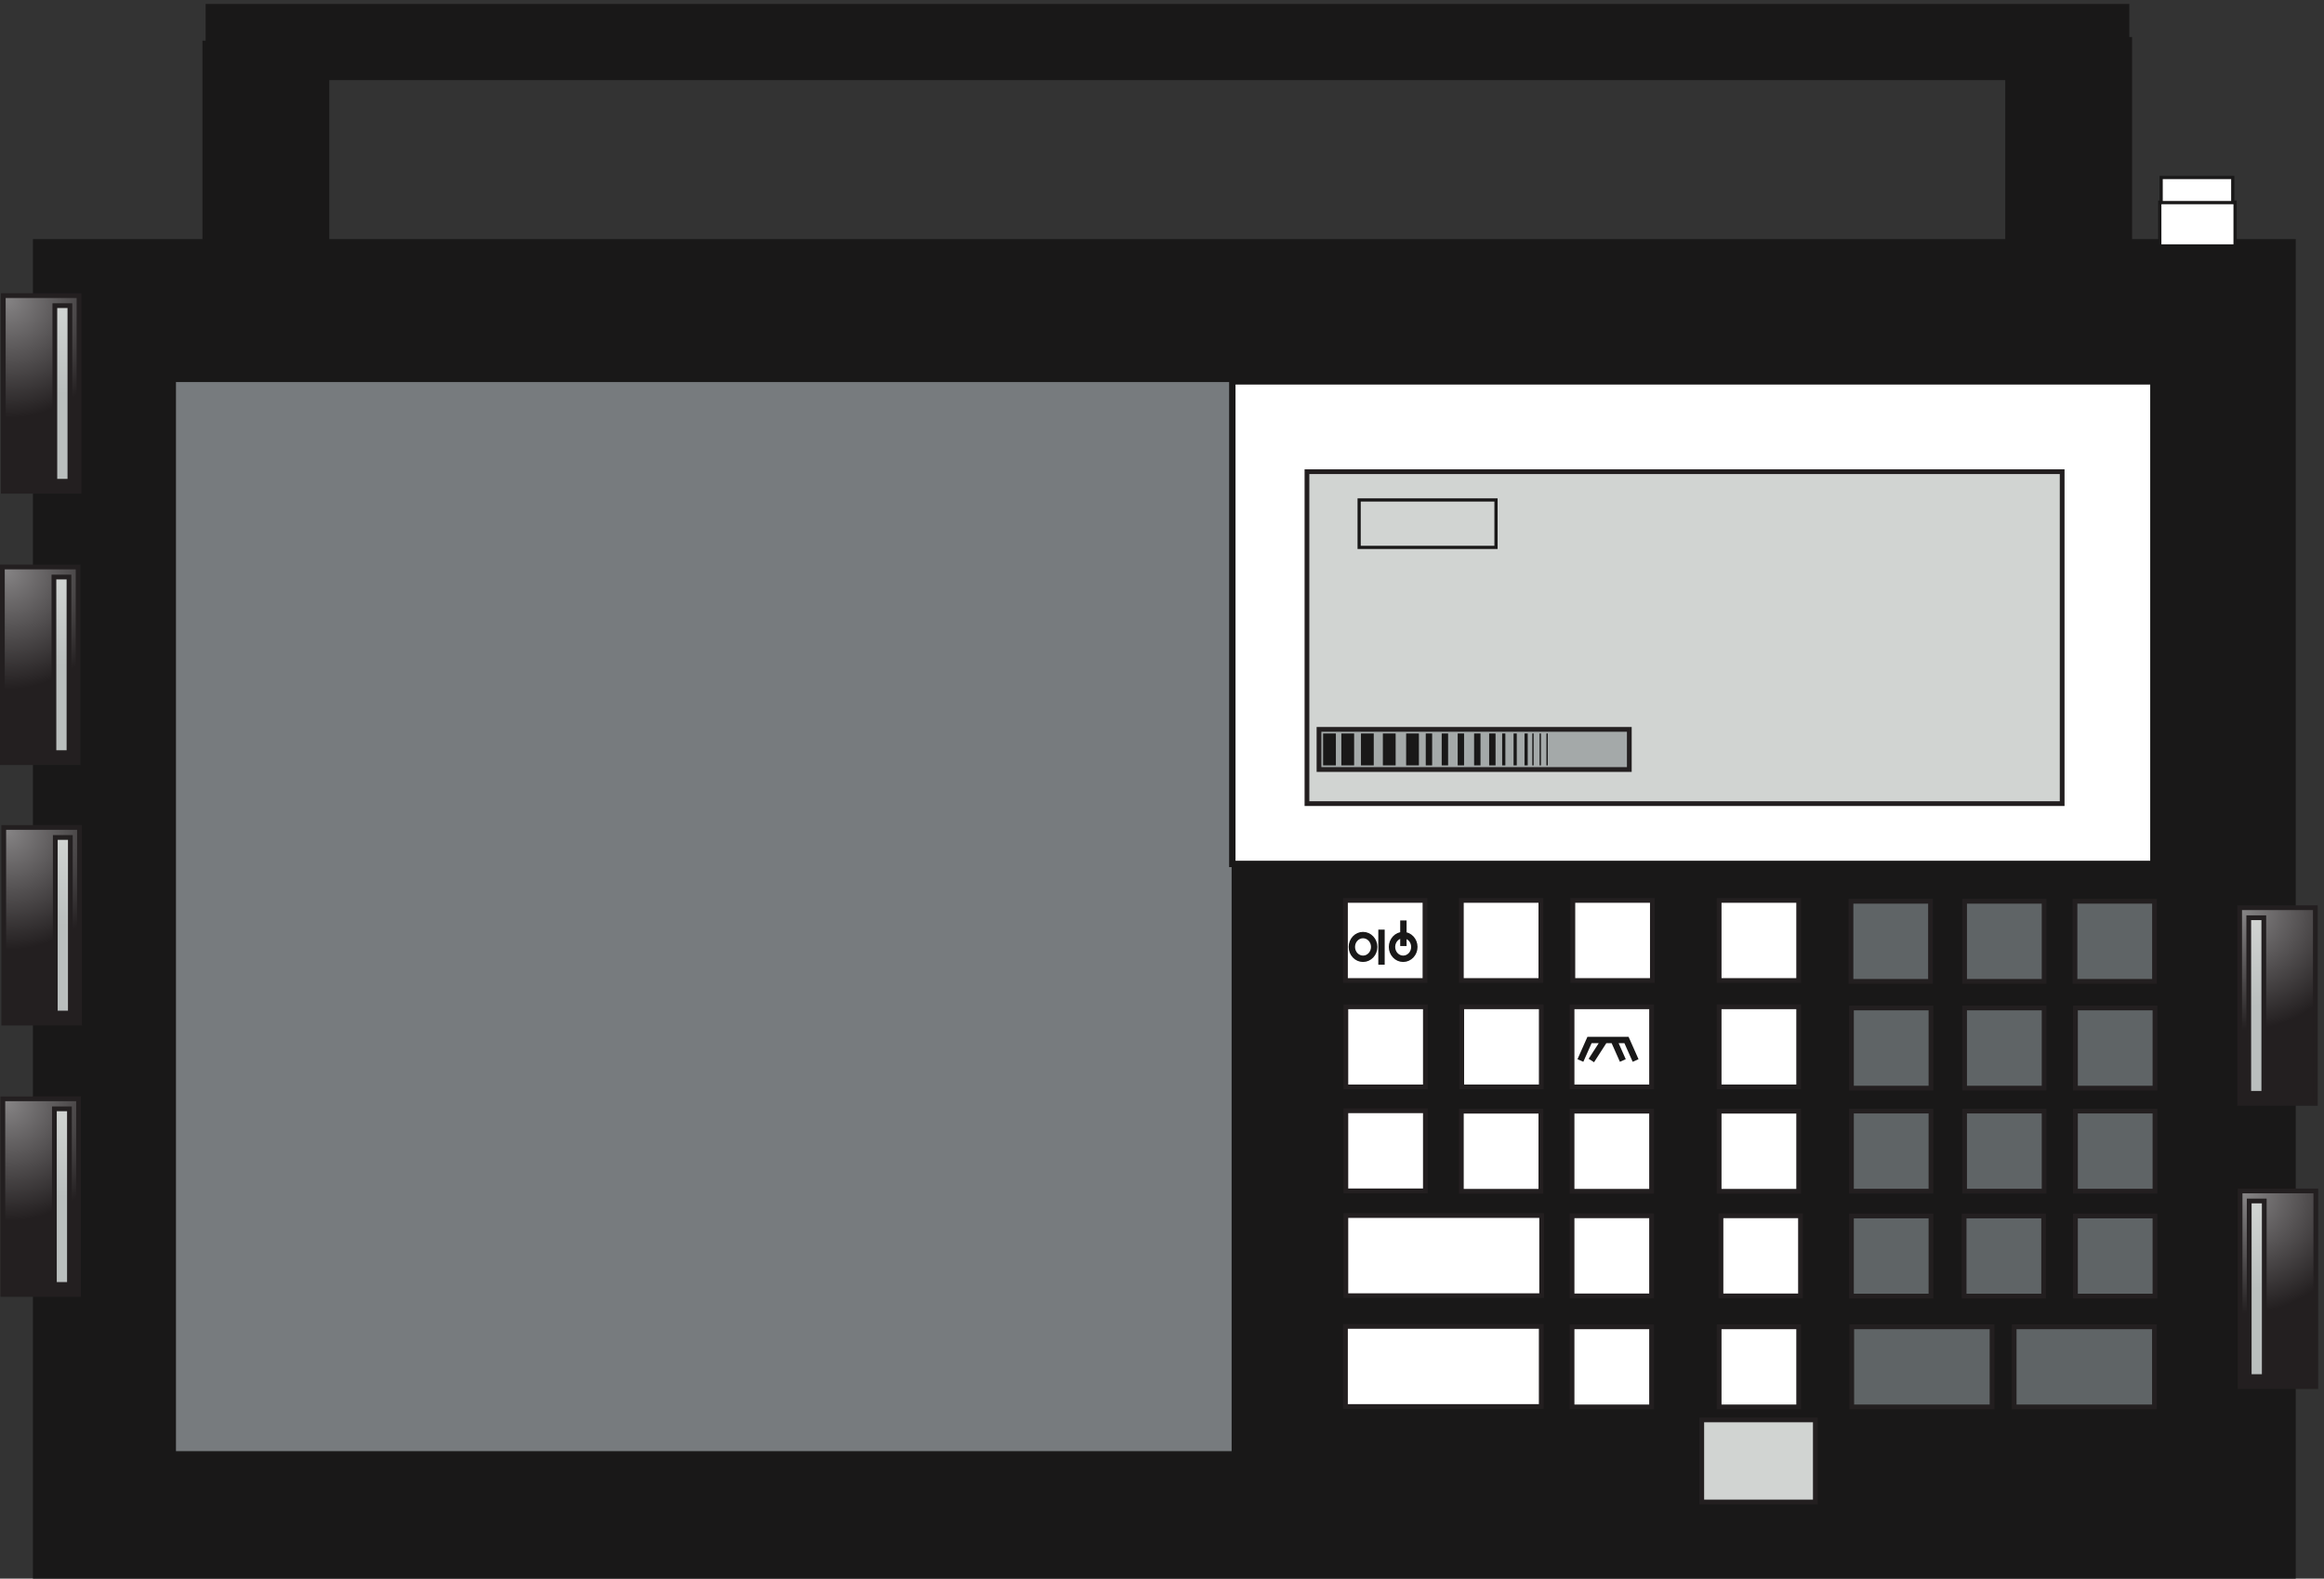 <svg xmlns="http://www.w3.org/2000/svg" xml:space="preserve" width="487.816" height="331.44"><rect width="100%" height="100%" fill="#333333" stroke="none"/><defs><radialGradient fx=".5" fy="-.5" cx=".5" cy="-.5" r="18.827" gradientUnits="userSpaceOnUse" gradientTransform="rotate(-52.536 2059.6 1003) scale(10)" spreadMethod="pad" id="a"><stop style="stop-opacity:1;stop-color:#868485" offset="0"/><stop style="stop-opacity:1;stop-color:#231f20" offset="1"/></radialGradient><radialGradient fx=".5" fy="-.5" cx=".5" cy="-.5" r="18.827" gradientUnits="userSpaceOnUse" gradientTransform="rotate(-52.536 2845.42 -3055.78) scale(10)" spreadMethod="pad" id="b"><stop style="stop-opacity:1;stop-color:#868485" offset="0"/><stop style="stop-opacity:1;stop-color:#231f20" offset="1"/></radialGradient><radialGradient fx=".5" fy="-.5" cx=".5" cy="-.5" r="18.827" gradientUnits="userSpaceOnUse" gradientTransform="rotate(-52.536 2392.8 -3280.07) scale(10)" spreadMethod="pad" id="c"><stop style="stop-opacity:1;stop-color:#868485" offset="0"/><stop style="stop-opacity:1;stop-color:#231f20" offset="1"/></radialGradient><radialGradient fx=".5" fy="-.5" cx=".5" cy="-.5" r="18.827" gradientUnits="userSpaceOnUse" gradientTransform="rotate(-52.536 1209.44 582.51) scale(10)" spreadMethod="pad" id="d"><stop style="stop-opacity:1;stop-color:#868485" offset="0"/><stop style="stop-opacity:1;stop-color:#231f20" offset="1"/></radialGradient><radialGradient fx=".5" fy="-.5" cx=".5" cy="-.5" r="18.827" gradientUnits="userSpaceOnUse" gradientTransform="rotate(-52.536 1624.87 790.26) scale(10)" spreadMethod="pad" id="e"><stop style="stop-opacity:1;stop-color:#868485" offset="0"/><stop style="stop-opacity:1;stop-color:#231f20" offset="1"/></radialGradient><radialGradient fx=".5" fy="-.5" cx=".5" cy="-.5" r="18.827" gradientUnits="userSpaceOnUse" gradientTransform="rotate(-52.536 774.71 369.77) scale(10)" spreadMethod="pad" id="f"><stop style="stop-opacity:1;stop-color:#868485" offset="0"/><stop style="stop-opacity:1;stop-color:#231f20" offset="1"/></radialGradient><radialGradient fx=".5" fy="-.5" cx=".5" cy="-.5" r="13.491" gradientUnits="userSpaceOnUse" gradientTransform="rotate(-82.007 1203.96 950.38) scale(10)" spreadMethod="pad" id="g"><stop style="stop-opacity:1;stop-color:#d1d4d2" offset="0"/><stop style="stop-opacity:1;stop-color:#babfbe" offset="1"/></radialGradient><radialGradient fx=".515" fy="-.515" cx=".515" cy="-.515" r="13.474" gradientUnits="userSpaceOnUse" gradientTransform="rotate(-82.061 2379.07 -1522.257) scale(10)" spreadMethod="pad" id="h"><stop style="stop-opacity:1;stop-color:#d1d4d2" offset="0"/><stop style="stop-opacity:1;stop-color:#babfbe" offset="1"/></radialGradient><radialGradient fx=".515" fy="-.515" cx=".515" cy="-.515" r="13.474" gradientUnits="userSpaceOnUse" gradientTransform="rotate(-82.061 2122.532 -1746.23) scale(10)" spreadMethod="pad" id="i"><stop style="stop-opacity:1;stop-color:#d1d4d2" offset="0"/><stop style="stop-opacity:1;stop-color:#babfbe" offset="1"/></radialGradient><radialGradient fx=".5" fy="-.5" cx=".5" cy="-.5" r="13.491" gradientUnits="userSpaceOnUse" gradientTransform="rotate(-82.007 721.5 530.21) scale(10)" spreadMethod="pad" id="j"><stop style="stop-opacity:1;stop-color:#d1d4d2" offset="0"/><stop style="stop-opacity:1;stop-color:#babfbe" offset="1"/></radialGradient><radialGradient fx=".5" fy="-.5" cx=".5" cy="-.5" r="13.491" gradientUnits="userSpaceOnUse" gradientTransform="rotate(-82.007 956.86 737.01) scale(10)" spreadMethod="pad" id="k"><stop style="stop-opacity:1;stop-color:#d1d4d2" offset="0"/><stop style="stop-opacity:1;stop-color:#babfbe" offset="1"/></radialGradient><radialGradient fx=".5" fy="-.5" cx=".5" cy="-.5" r="13.491" gradientUnits="userSpaceOnUse" gradientTransform="rotate(-82.007 474.4 316.84) scale(10)" spreadMethod="pad" id="l"><stop style="stop-opacity:1;stop-color:#d1d4d2" offset="0"/><stop style="stop-opacity:1;stop-color:#babfbe" offset="1"/></radialGradient><radialGradient fx=".5" fy="-.5" cx=".5" cy="-.5" r="11.758" gradientUnits="userSpaceOnUse" gradientTransform="rotate(-14.566 10211.859 -12252.658) scale(10)" spreadMethod="pad" id="m"><stop style="stop-opacity:1;stop-color:#fff" offset="0"/><stop style="stop-opacity:1;stop-color:#fff" offset="1"/></radialGradient><radialGradient fx=".5" fy="-.5" cx=".5" cy="-.5" r="10.902" gradientUnits="userSpaceOnUse" gradientTransform="rotate(-7.802 17929.85 -23903.92) scale(10)" spreadMethod="pad" id="n"><stop style="stop-opacity:1;stop-color:#fff" offset="0"/><stop style="stop-opacity:1;stop-color:#fff" offset="1"/></radialGradient></defs><path d="M61.652 2104.88V10.398H3612.7V2104.88H61.652" style="fill:#191818;fill-opacity:1;fill-rule:evenodd;stroke:none" transform="matrix(.133 0 0 -.133 .056 331.483)"/><path d="M61.652 2104.88V10.398H3612.7V2104.88Z" style="fill:none;stroke:#191818;stroke-width:20.16;stroke-linecap:butt;stroke-linejoin:miter;stroke-miterlimit:10;stroke-dasharray:none;stroke-opacity:1" transform="matrix(.133 0 0 -.133 .056 331.483)"/><path d="M4.773 2025.68V1716.8h119.52v308.88H4.773" style="fill:url(#a);fill-opacity:1;fill-rule:evenodd;stroke:none" transform="matrix(.133 0 0 -.133 .056 331.483)"/><path d="M4.773 2025.68V1716.8h119.52v308.88z" style="fill:none;stroke:#231f20;stroke-width:7.5;stroke-linecap:butt;stroke-linejoin:miter;stroke-miterlimit:10;stroke-dasharray:none;stroke-opacity:1" transform="matrix(.133 0 0 -.133 .056 331.483)"/><path d="M3653.73 1059.44V750.559h-119.52v308.881h119.52" style="fill:url(#b);fill-opacity:1;fill-rule:evenodd;stroke:none" transform="matrix(.133 0 0 -.133 .056 331.483)"/><path d="M3653.73 1059.44V750.559h-119.52v308.881z" style="fill:none;stroke:#231f20;stroke-width:7.5;stroke-linecap:butt;stroke-linejoin:miter;stroke-miterlimit:10;stroke-dasharray:none;stroke-opacity:1" transform="matrix(.133 0 0 -.133 .056 331.483)"/><path d="M3654.45 612.32V303.441h-119.52V612.32h119.52" style="fill:url(#c);fill-opacity:1;fill-rule:evenodd;stroke:none" transform="matrix(.133 0 0 -.133 .056 331.483)"/><path d="M3654.45 612.32V303.441h-119.52V612.32Z" style="fill:none;stroke:#231f20;stroke-width:7.5;stroke-linecap:butt;stroke-linejoin:miter;stroke-miterlimit:10;stroke-dasharray:none;stroke-opacity:1" transform="matrix(.133 0 0 -.133 .056 331.483)"/><path d="M5.492 1186.16V877.281h119.52v308.879H5.492" style="fill:url(#d);fill-opacity:1;fill-rule:evenodd;stroke:none" transform="matrix(.133 0 0 -.133 .056 331.483)"/><path d="M5.492 1186.16V877.281h119.52v308.879z" style="fill:none;stroke:#231f20;stroke-width:7.5;stroke-linecap:butt;stroke-linejoin:miter;stroke-miterlimit:10;stroke-dasharray:none;stroke-opacity:1" transform="matrix(.133 0 0 -.133 .056 331.483)"/><path d="M3.332 1597.28V1288.4h119.52v308.88H3.332" style="fill:url(#e);fill-opacity:1;fill-rule:evenodd;stroke:none" transform="matrix(.133 0 0 -.133 .056 331.483)"/><path d="M3.332 1597.28V1288.4h119.52v308.88z" style="fill:none;stroke:#231f20;stroke-width:7.5;stroke-linecap:butt;stroke-linejoin:miter;stroke-miterlimit:10;stroke-dasharray:none;stroke-opacity:1" transform="matrix(.133 0 0 -.133 .056 331.483)"/><path d="M4.055 757.762V448.879h119.519v308.883H4.054" style="fill:url(#f);fill-opacity:1;fill-rule:evenodd;stroke:none" transform="matrix(.133 0 0 -.133 .056 331.483)"/><path d="M4.055 757.762V448.879h119.519v308.883z" style="fill:none;stroke:#231f20;stroke-width:7.5;stroke-linecap:butt;stroke-linejoin:miter;stroke-miterlimit:10;stroke-dasharray:none;stroke-opacity:1" transform="matrix(.133 0 0 -.133 .056 331.483)"/><path d="M276.215 1890.32V200.48H1944.45v1689.84H276.215" style="fill:#777b7e;fill-opacity:1;fill-rule:evenodd;stroke:none" transform="matrix(.133 0 0 -.133 .056 331.483)"/><path d="M276.215 1890.32V200.48H1944.45v1689.84z" style="fill:none;stroke:#191818;stroke-width:2.16;stroke-linecap:butt;stroke-linejoin:miter;stroke-miterlimit:10;stroke-dasharray:none;stroke-opacity:1" transform="matrix(.133 0 0 -.133 .056 331.483)"/><path d="M1944.45 1890.32v-761.76h1453.68v761.76H1944.45" style="fill:#fff;fill-opacity:1;fill-rule:evenodd;stroke:none" transform="matrix(.133 0 0 -.133 .056 331.483)"/><path d="M1944.45 1890.32v-761.76h1453.68v761.76z" style="fill:none;stroke:#191818;stroke-width:10.08;stroke-linecap:butt;stroke-linejoin:miter;stroke-miterlimit:10;stroke-dasharray:none;stroke-opacity:1" transform="matrix(.133 0 0 -.133 .056 331.483)"/><path d="M2062.26 1747.76v-524.01h1191.87v524.01H2062.26" style="fill:#d1d4d2;fill-opacity:1;fill-rule:evenodd;stroke:none" transform="matrix(.133 0 0 -.133 .056 331.483)"/><path d="M2062.26 1747.76v-524.01h1191.87v524.01z" style="fill:none;stroke:#231f20;stroke-width:7.5;stroke-linecap:butt;stroke-linejoin:miter;stroke-miterlimit:10;stroke-dasharray:none;stroke-opacity:1" transform="matrix(.133 0 0 -.133 .056 331.483)"/><path d="M2481.89 1070.96V944.512h125.51v126.448h-125.51" style="fill:#fff;fill-opacity:1;fill-rule:evenodd;stroke:none" transform="matrix(.133 0 0 -.133 .056 331.483)"/><path d="M2481.89 1070.96V944.512h125.51v126.448z" style="fill:none;stroke:#231f20;stroke-width:7.5;stroke-linecap:butt;stroke-linejoin:miter;stroke-miterlimit:10;stroke-dasharray:none;stroke-opacity:1" transform="matrix(.133 0 0 -.133 .056 331.483)"/><path d="M2712.77 1070.96V944.512h125.51v126.448h-125.51" style="fill:#fff;fill-opacity:1;fill-rule:evenodd;stroke:none" transform="matrix(.133 0 0 -.133 .056 331.483)"/><path d="M2712.77 1070.96V944.512h125.51v126.448z" style="fill:none;stroke:#231f20;stroke-width:7.5;stroke-linecap:butt;stroke-linejoin:miter;stroke-miterlimit:10;stroke-dasharray:none;stroke-opacity:1" transform="matrix(.133 0 0 -.133 .056 331.483)"/><path d="M2123.64 903V776.551h125.51V903h-125.51" style="fill:#fff;fill-opacity:1;fill-rule:evenodd;stroke:none" transform="matrix(.133 0 0 -.133 .056 331.483)"/><path d="M2123.64 903V776.551h125.51V903Z" style="fill:none;stroke:#231f20;stroke-width:7.5;stroke-linecap:butt;stroke-linejoin:miter;stroke-miterlimit:10;stroke-dasharray:none;stroke-opacity:1" transform="matrix(.133 0 0 -.133 .056 331.483)"/><path d="M2306.55 903V776.551h125.51V903h-125.51" style="fill:#fff;fill-opacity:1;fill-rule:evenodd;stroke:none" transform="matrix(.133 0 0 -.133 .056 331.483)"/><path d="M2306.55 903V776.551h125.51V903Z" style="fill:none;stroke:#231f20;stroke-width:7.5;stroke-linecap:butt;stroke-linejoin:miter;stroke-miterlimit:10;stroke-dasharray:none;stroke-opacity:1" transform="matrix(.133 0 0 -.133 .056 331.483)"/><path d="M2480.62 903V776.551h125.52V903h-125.52" style="fill:#fff;fill-opacity:1;fill-rule:evenodd;stroke:none" transform="matrix(.133 0 0 -.133 .056 331.483)"/><path d="M2480.62 903V776.551h125.52V903Z" style="fill:none;stroke:#231f20;stroke-width:7.5;stroke-linecap:butt;stroke-linejoin:miter;stroke-miterlimit:10;stroke-dasharray:none;stroke-opacity:1" transform="matrix(.133 0 0 -.133 .056 331.483)"/><path d="M2123.64 573.461V447.012h309.01v126.449h-309.01" style="fill:#fff;fill-opacity:1;fill-rule:evenodd;stroke:none" transform="matrix(.133 0 0 -.133 .056 331.483)"/><path d="M2123.64 573.461V447.012h309.01v126.449z" style="fill:none;stroke:#231f20;stroke-width:7.5;stroke-linecap:butt;stroke-linejoin:miter;stroke-miterlimit:10;stroke-dasharray:none;stroke-opacity:1" transform="matrix(.133 0 0 -.133 .056 331.483)"/><path d="M2123.01 398.48V272.031h309.01V398.48h-309.01" style="fill:#fff;fill-opacity:1;fill-rule:evenodd;stroke:none" transform="matrix(.133 0 0 -.133 .056 331.483)"/><path d="M2123.01 398.48V272.031h309.01V398.48Z" style="fill:none;stroke:#231f20;stroke-width:7.5;stroke-linecap:butt;stroke-linejoin:miter;stroke-miterlimit:10;stroke-dasharray:none;stroke-opacity:1" transform="matrix(.133 0 0 -.133 .056 331.483)"/><path d="M2480.62 573.07V446.621h125.52V573.07h-125.52" style="fill:#fff;fill-opacity:1;fill-rule:evenodd;stroke:none" transform="matrix(.133 0 0 -.133 .056 331.483)"/><path d="M2480.62 573.07V446.621h125.52V573.07Z" style="fill:none;stroke:#231f20;stroke-width:7.5;stroke-linecap:butt;stroke-linejoin:miter;stroke-miterlimit:10;stroke-dasharray:none;stroke-opacity:1" transform="matrix(.133 0 0 -.133 .056 331.483)"/><path d="M2715.65 573.07V446.621h125.51V573.07h-125.51" style="fill:#fff;fill-opacity:1;fill-rule:evenodd;stroke:none" transform="matrix(.133 0 0 -.133 .056 331.483)"/><path d="M2715.65 573.07V446.621h125.51V573.07Z" style="fill:none;stroke:#231f20;stroke-width:7.5;stroke-linecap:butt;stroke-linejoin:miter;stroke-miterlimit:10;stroke-dasharray:none;stroke-opacity:1" transform="matrix(.133 0 0 -.133 .056 331.483)"/><path d="M2712.77 397.84V271.391h125.51V397.84h-125.51" style="fill:#fff;fill-opacity:1;fill-rule:evenodd;stroke:none" transform="matrix(.133 0 0 -.133 .056 331.483)"/><path d="M2712.77 397.84V271.391h125.51V397.84Z" style="fill:none;stroke:#231f20;stroke-width:7.5;stroke-linecap:butt;stroke-linejoin:miter;stroke-miterlimit:10;stroke-dasharray:none;stroke-opacity:1" transform="matrix(.133 0 0 -.133 .056 331.483)"/><path d="M2921.57 738.398V611.949h125.51v126.449h-125.51" style="fill:#5f6466;fill-opacity:1;fill-rule:evenodd;stroke:none" transform="matrix(.133 0 0 -.133 .056 331.483)"/><path d="M2921.57 738.398V611.949h125.51v126.449z" style="fill:none;stroke:#231f20;stroke-width:7.5;stroke-linecap:butt;stroke-linejoin:miter;stroke-miterlimit:10;stroke-dasharray:none;stroke-opacity:1" transform="matrix(.133 0 0 -.133 .056 331.483)"/><path d="M2921.57 901.121V774.672h125.51v126.449h-125.51" style="fill:#5f6466;fill-opacity:1;fill-rule:evenodd;stroke:none" transform="matrix(.133 0 0 -.133 .056 331.483)"/><path d="M2921.57 901.121V774.672h125.51v126.449z" style="fill:none;stroke:#231f20;stroke-width:7.5;stroke-linecap:butt;stroke-linejoin:miter;stroke-miterlimit:10;stroke-dasharray:none;stroke-opacity:1" transform="matrix(.133 0 0 -.133 .056 331.483)"/><path d="M3100.13 1069.6V943.148h125.51V1069.6h-125.51" style="fill:#5f6466;fill-opacity:1;fill-rule:evenodd;stroke:none" transform="matrix(.133 0 0 -.133 .056 331.483)"/><path d="M3100.13 1069.6V943.148h125.51V1069.6Z" style="fill:none;stroke:#231f20;stroke-width:7.5;stroke-linecap:butt;stroke-linejoin:miter;stroke-miterlimit:10;stroke-dasharray:none;stroke-opacity:1" transform="matrix(.133 0 0 -.133 .056 331.483)"/><path d="M2920.85 1069.6V943.148h125.51V1069.6h-125.51" style="fill:#5f6466;fill-opacity:1;fill-rule:evenodd;stroke:none" transform="matrix(.133 0 0 -.133 .056 331.483)"/><path d="M2920.85 1069.6V943.148h125.51V1069.6Z" style="fill:none;stroke:#231f20;stroke-width:7.5;stroke-linecap:butt;stroke-linejoin:miter;stroke-miterlimit:10;stroke-dasharray:none;stroke-opacity:1" transform="matrix(.133 0 0 -.133 .056 331.483)"/><path d="M2921.57 572.801V446.352h125.51v126.449h-125.51" style="fill:#5f6466;fill-opacity:1;fill-rule:evenodd;stroke:none" transform="matrix(.133 0 0 -.133 .056 331.483)"/><path d="M2921.57 572.801V446.352h125.51v126.449z" style="fill:none;stroke:#231f20;stroke-width:7.5;stroke-linecap:butt;stroke-linejoin:miter;stroke-miterlimit:10;stroke-dasharray:none;stroke-opacity:1" transform="matrix(.133 0 0 -.133 .056 331.483)"/><path d="M3099.41 572.801V446.352h125.51v126.449h-125.51" style="fill:#5f6466;fill-opacity:1;fill-rule:evenodd;stroke:none" transform="matrix(.133 0 0 -.133 .056 331.483)"/><path d="M3099.41 572.801V446.352h125.51v126.449z" style="fill:none;stroke:#231f20;stroke-width:7.5;stroke-linecap:butt;stroke-linejoin:miter;stroke-miterlimit:10;stroke-dasharray:none;stroke-opacity:1" transform="matrix(.133 0 0 -.133 .056 331.483)"/><path d="M3100.13 738.398V611.949h125.51v126.449h-125.51" style="fill:#5f6466;fill-opacity:1;fill-rule:evenodd;stroke:none" transform="matrix(.133 0 0 -.133 .056 331.483)"/><path d="M3100.13 738.398V611.949h125.51v126.449z" style="fill:none;stroke:#231f20;stroke-width:7.5;stroke-linecap:butt;stroke-linejoin:miter;stroke-miterlimit:10;stroke-dasharray:none;stroke-opacity:1" transform="matrix(.133 0 0 -.133 .056 331.483)"/><path d="M3275.09 738.398V611.949h125.51v126.449h-125.51" style="fill:#5f6466;fill-opacity:1;fill-rule:evenodd;stroke:none" transform="matrix(.133 0 0 -.133 .056 331.483)"/><path d="M3275.09 738.398V611.949h125.51v126.449z" style="fill:none;stroke:#231f20;stroke-width:7.5;stroke-linecap:butt;stroke-linejoin:miter;stroke-miterlimit:10;stroke-dasharray:none;stroke-opacity:1" transform="matrix(.133 0 0 -.133 .056 331.483)"/><path d="M3275.09 572.801V446.352h125.51v126.449h-125.51" style="fill:#5f6466;fill-opacity:1;fill-rule:evenodd;stroke:none" transform="matrix(.133 0 0 -.133 .056 331.483)"/><path d="M3275.09 572.801V446.352h125.51v126.449z" style="fill:none;stroke:#231f20;stroke-width:7.5;stroke-linecap:butt;stroke-linejoin:miter;stroke-miterlimit:10;stroke-dasharray:none;stroke-opacity:1" transform="matrix(.133 0 0 -.133 .056 331.483)"/><path d="M2922.05 397.84V271.391h221.4V397.84h-221.4" style="fill:#5f6466;fill-opacity:1;fill-rule:evenodd;stroke:none" transform="matrix(.133 0 0 -.133 .056 331.483)"/><path d="M2922.05 397.84V271.391h221.4V397.84Z" style="fill:none;stroke:#231f20;stroke-width:7.5;stroke-linecap:butt;stroke-linejoin:miter;stroke-miterlimit:10;stroke-dasharray:none;stroke-opacity:1" transform="matrix(.133 0 0 -.133 .056 331.483)"/><path d="M3178.37 397.84V271.391h221.4V397.84h-221.4" style="fill:#5f6466;fill-opacity:1;fill-rule:evenodd;stroke:none" transform="matrix(.133 0 0 -.133 .056 331.483)"/><path d="M3178.37 397.84V271.391h221.4V397.84Z" style="fill:none;stroke:#231f20;stroke-width:7.5;stroke-linecap:butt;stroke-linejoin:miter;stroke-miterlimit:10;stroke-dasharray:none;stroke-opacity:1" transform="matrix(.133 0 0 -.133 .056 331.483)"/><path d="M3275.09 901.121V774.672h125.51v126.449h-125.51" style="fill:#5f6466;fill-opacity:1;fill-rule:evenodd;stroke:none" transform="matrix(.133 0 0 -.133 .056 331.483)"/><path d="M3275.09 901.121V774.672h125.51v126.449z" style="fill:none;stroke:#231f20;stroke-width:7.5;stroke-linecap:butt;stroke-linejoin:miter;stroke-miterlimit:10;stroke-dasharray:none;stroke-opacity:1" transform="matrix(.133 0 0 -.133 .056 331.483)"/><path d="M3100.13 901.121V774.672h125.51v126.449h-125.51" style="fill:#5f6466;fill-opacity:1;fill-rule:evenodd;stroke:none" transform="matrix(.133 0 0 -.133 .056 331.483)"/><path d="M3100.13 901.121V774.672h125.51v126.449z" style="fill:none;stroke:#231f20;stroke-width:7.5;stroke-linecap:butt;stroke-linejoin:miter;stroke-miterlimit:10;stroke-dasharray:none;stroke-opacity:1" transform="matrix(.133 0 0 -.133 .056 331.483)"/><path d="M3274.37 1069.6V943.148h125.51V1069.6h-125.51" style="fill:#5f6466;fill-opacity:1;fill-rule:evenodd;stroke:none" transform="matrix(.133 0 0 -.133 .056 331.483)"/><path d="M3274.37 1069.6V943.148h125.51V1069.6Z" style="fill:none;stroke:#231f20;stroke-width:7.5;stroke-linecap:butt;stroke-linejoin:miter;stroke-miterlimit:10;stroke-dasharray:none;stroke-opacity:1" transform="matrix(.133 0 0 -.133 .056 331.483)"/><path d="M2480.62 397.84V271.391h125.52V397.84h-125.52" style="fill:#fff;fill-opacity:1;fill-rule:evenodd;stroke:none" transform="matrix(.133 0 0 -.133 .056 331.483)"/><path d="M2480.62 397.84V271.391h125.52V397.84Z" style="fill:none;stroke:#231f20;stroke-width:7.5;stroke-linecap:butt;stroke-linejoin:miter;stroke-miterlimit:10;stroke-dasharray:none;stroke-opacity:1" transform="matrix(.133 0 0 -.133 .056 331.483)"/><path d="M2712.77 738.23V611.781h125.51V738.23h-125.51" style="fill:#fff;fill-opacity:1;fill-rule:evenodd;stroke:none" transform="matrix(.133 0 0 -.133 .056 331.483)"/><path d="M2712.77 738.23V611.781h125.51V738.23Z" style="fill:none;stroke:#231f20;stroke-width:7.5;stroke-linecap:butt;stroke-linejoin:miter;stroke-miterlimit:10;stroke-dasharray:none;stroke-opacity:1" transform="matrix(.133 0 0 -.133 .056 331.483)"/><path d="M2480.62 738.23V611.781h125.52V738.23h-125.52" style="fill:#fff;fill-opacity:1;fill-rule:evenodd;stroke:none" transform="matrix(.133 0 0 -.133 .056 331.483)"/><path d="M2480.62 738.23V611.781h125.52V738.23Z" style="fill:none;stroke:#231f20;stroke-width:7.5;stroke-linecap:butt;stroke-linejoin:miter;stroke-miterlimit:10;stroke-dasharray:none;stroke-opacity:1" transform="matrix(.133 0 0 -.133 .056 331.483)"/><path d="M2305.92 738.23V611.781h125.51V738.23h-125.51" style="fill:#fff;fill-opacity:1;fill-rule:evenodd;stroke:none" transform="matrix(.133 0 0 -.133 .056 331.483)"/><path d="M2305.92 738.23V611.781h125.51V738.23Z" style="fill:none;stroke:#231f20;stroke-width:7.5;stroke-linecap:butt;stroke-linejoin:miter;stroke-miterlimit:10;stroke-dasharray:none;stroke-opacity:1" transform="matrix(.133 0 0 -.133 .056 331.483)"/><path d="M2123.64 738.871V612.422h125.51v126.449h-125.51" style="fill:#fff;fill-opacity:1;fill-rule:evenodd;stroke:none" transform="matrix(.133 0 0 -.133 .056 331.483)"/><path d="M2123.64 738.871V612.422h125.51v126.449z" style="fill:none;stroke:#231f20;stroke-width:7.5;stroke-linecap:butt;stroke-linejoin:miter;stroke-miterlimit:10;stroke-dasharray:none;stroke-opacity:1" transform="matrix(.133 0 0 -.133 .056 331.483)"/><path d="M2712.77 903V776.551h125.51V903h-125.51" style="fill:#fff;fill-opacity:1;fill-rule:evenodd;stroke:none" transform="matrix(.133 0 0 -.133 .056 331.483)"/><path d="M2712.77 903V776.551h125.51V903Z" style="fill:none;stroke:#231f20;stroke-width:7.5;stroke-linecap:butt;stroke-linejoin:miter;stroke-miterlimit:10;stroke-dasharray:none;stroke-opacity:1" transform="matrix(.133 0 0 -.133 .056 331.483)"/><path d="M2305.92 1070.96V944.512h125.51v126.448h-125.51" style="fill:#fff;fill-opacity:1;fill-rule:evenodd;stroke:none" transform="matrix(.133 0 0 -.133 .056 331.483)"/><path d="M2305.92 1070.96V944.512h125.51v126.448z" style="fill:none;stroke:#231f20;stroke-width:7.5;stroke-linecap:butt;stroke-linejoin:miter;stroke-miterlimit:10;stroke-dasharray:none;stroke-opacity:1" transform="matrix(.133 0 0 -.133 .056 331.483)"/><path d="M2123.01 1070.96V944.512h125.51v126.448h-125.51" style="fill:#fff;fill-opacity:1;fill-rule:evenodd;stroke:none" transform="matrix(.133 0 0 -.133 .056 331.483)"/><path d="M2123.01 1070.96V944.512h125.51v126.448z" style="fill:none;stroke:#231f20;stroke-width:7.5;stroke-linecap:butt;stroke-linejoin:miter;stroke-miterlimit:10;stroke-dasharray:none;stroke-opacity:1" transform="matrix(.133 0 0 -.133 .056 331.483)"/><path d="M2150.73 1016.24c9.74 0 17.64-8.38 17.64-18.72 0-10.34-7.9-18.719-17.64-18.719s-17.64 8.379-17.64 18.719c0 10.34 7.9 18.72 17.64 18.72zm63.36 0c9.74 0 17.64-8.38 17.64-18.72 0-10.34-7.9-18.719-17.64-18.719s-17.64 8.379-17.64 18.719c0 10.34 7.9 18.72 17.64 18.72zm-34.2 8.64v-55.439m34.56 29.52v40.319m279.36-221.042 14.4 32.403h58.32l14.4-32.403m-69.84 0 20.88 32.403m14.4 0 14.4-32.403" style="fill:none;stroke:#191818;stroke-width:10.08;stroke-linecap:butt;stroke-linejoin:miter;stroke-miterlimit:10;stroke-dasharray:none;stroke-opacity:1" transform="matrix(.133 0 0 -.133 .056 331.483)"/><path d="M86.133 2009.84v-277.2h23.762v277.2H86.133" style="fill:url(#g);fill-opacity:1;fill-rule:evenodd;stroke:none" transform="matrix(.133 0 0 -.133 .056 331.483)"/><path d="M86.133 2009.84v-277.2h23.762v277.2z" style="fill:none;stroke:#231f20;stroke-width:7.5;stroke-linecap:butt;stroke-linejoin:miter;stroke-miterlimit:10;stroke-dasharray:none;stroke-opacity:1" transform="matrix(.133 0 0 -.133 .056 331.483)"/><path d="M3572.37 1043.6V766.398h-23.76V1043.6h23.76" style="fill:url(#h);fill-opacity:1;fill-rule:evenodd;stroke:none" transform="matrix(.133 0 0 -.133 .056 331.483)"/><path d="M3572.37 1043.6V766.398h-23.76V1043.6Z" style="fill:none;stroke:#231f20;stroke-width:7.5;stroke-linecap:butt;stroke-linejoin:miter;stroke-miterlimit:10;stroke-dasharray:none;stroke-opacity:1" transform="matrix(.133 0 0 -.133 .056 331.483)"/><path d="M3573.09 596.48V319.281h-23.76V596.48h23.76" style="fill:url(#i);fill-opacity:1;fill-rule:evenodd;stroke:none" transform="matrix(.133 0 0 -.133 .056 331.483)"/><path d="M3573.09 596.48V319.281h-23.76V596.48Z" style="fill:none;stroke:#231f20;stroke-width:7.5;stroke-linecap:butt;stroke-linejoin:miter;stroke-miterlimit:10;stroke-dasharray:none;stroke-opacity:1" transform="matrix(.133 0 0 -.133 .056 331.483)"/><path d="M86.852 1170.32V893.121h23.761v277.199H86.852" style="fill:url(#j);fill-opacity:1;fill-rule:evenodd;stroke:none" transform="matrix(.133 0 0 -.133 .056 331.483)"/><path d="M86.852 1170.32V893.121h23.761v277.199z" style="fill:none;stroke:#231f20;stroke-width:7.5;stroke-linecap:butt;stroke-linejoin:miter;stroke-miterlimit:10;stroke-dasharray:none;stroke-opacity:1" transform="matrix(.133 0 0 -.133 .056 331.483)"/><path d="M84.691 1581.44v-277.2h23.762v277.2H84.691" style="fill:url(#k);fill-opacity:1;fill-rule:evenodd;stroke:none" transform="matrix(.133 0 0 -.133 .056 331.483)"/><path d="M84.691 1581.44v-277.2h23.762v277.2z" style="fill:none;stroke:#231f20;stroke-width:7.5;stroke-linecap:butt;stroke-linejoin:miter;stroke-miterlimit:10;stroke-dasharray:none;stroke-opacity:1" transform="matrix(.133 0 0 -.133 .056 331.483)"/><path d="M85.414 741.922V464.719h23.758v277.203H85.414" style="fill:url(#l);fill-opacity:1;fill-rule:evenodd;stroke:none" transform="matrix(.133 0 0 -.133 .056 331.483)"/><path d="M85.414 741.922V464.719h23.758v277.203z" style="fill:none;stroke:#231f20;stroke-width:7.5;stroke-linecap:butt;stroke-linejoin:miter;stroke-miterlimit:10;stroke-dasharray:none;stroke-opacity:1" transform="matrix(.133 0 0 -.133 .056 331.483)"/><path d="M419.164 2104.16v324M3264.4 2109.92v324" style="fill:none;stroke:#191818;stroke-width:200.16;stroke-linecap:butt;stroke-linejoin:miter;stroke-miterlimit:10;stroke-dasharray:none;stroke-opacity:1" transform="matrix(.133 0 0 -.133 .056 331.483)"/><path d="M324.063 2426H3360.1" style="fill:none;stroke:#191818;stroke-width:120.24;stroke-linecap:butt;stroke-linejoin:miter;stroke-miterlimit:10;stroke-dasharray:none;stroke-opacity:1" transform="matrix(.133 0 0 -.133 .056 331.483)"/><path d="M3408.21 2104.14v69.14h118.8v-69.14h-118.8" style="fill:url(#m);fill-opacity:1;fill-rule:evenodd;stroke:none" transform="matrix(.133 0 0 -.133 .056 331.483)"/><path d="M3408.21 2104.14v69.14h118.8v-69.14z" style="fill:none;stroke:#191818;stroke-width:5.04;stroke-linecap:butt;stroke-linejoin:miter;stroke-miterlimit:10;stroke-dasharray:none;stroke-opacity:1" transform="matrix(.133 0 0 -.133 .056 331.483)"/><path d="M3410.37 2172.56v39.6h113.01v-39.6h-113.01" style="fill:url(#n);fill-opacity:1;fill-rule:evenodd;stroke:none" transform="matrix(.133 0 0 -.133 .056 331.483)"/><path d="M3410.37 2172.56v39.6h113.01v-39.6z" style="fill:none;stroke:#191818;stroke-width:5.04;stroke-linecap:butt;stroke-linejoin:miter;stroke-miterlimit:10;stroke-dasharray:none;stroke-opacity:1" transform="matrix(.133 0 0 -.133 .056 331.483)"/><path d="M2081.25 1340.96v-63.36h489.74v63.36h-489.74" style="fill:#a4a9a9;fill-opacity:1;fill-rule:evenodd;stroke:none" transform="matrix(.133 0 0 -.133 .056 331.483)"/><path d="M2081.25 1340.96v-63.36h489.74v63.36z" style="fill:none;stroke:#231f20;stroke-width:7.5;stroke-linecap:butt;stroke-linejoin:miter;stroke-miterlimit:10;stroke-dasharray:none;stroke-opacity:1" transform="matrix(.133 0 0 -.133 .056 331.483)"/><path d="M2126.61 1334.48v-50.4m-28.8 50.4v-50.4m59.76 50.4v-50.4m34.56 50.4v-50.4m36.72 50.4v-50.4" style="fill:none;stroke:#191818;stroke-width:20.16;stroke-linecap:butt;stroke-linejoin:miter;stroke-miterlimit:10;stroke-dasharray:none;stroke-opacity:1" transform="matrix(.133 0 0 -.133 .056 331.483)"/><path d="M2430.45 1334.48v-50.4m10.8 50.4v-50.4m-22.32 50.4v-50.4" style="fill:none;stroke:#191818;stroke-width:2.16;stroke-linecap:butt;stroke-linejoin:miter;stroke-miterlimit:10;stroke-dasharray:none;stroke-opacity:1" transform="matrix(.133 0 0 -.133 .056 331.483)"/><path d="M2408.13 1334.48v-50.4m-17.28 50.4v-50.4m-18 50.4v-50.4" style="fill:none;stroke:#191818;stroke-width:5.04;stroke-linecap:butt;stroke-linejoin:miter;stroke-miterlimit:10;stroke-dasharray:none;stroke-opacity:1" transform="matrix(.133 0 0 -.133 .056 331.483)"/><path d="M2354.85 1334.48v-50.4m-23.76 50.4v-50.4m-25.92 50.4v-50.4m-25.2 50.4v-50.4m-25.2 50.4v-50.4" style="fill:none;stroke:#191818;stroke-width:10.08;stroke-linecap:butt;stroke-linejoin:miter;stroke-miterlimit:10;stroke-dasharray:none;stroke-opacity:1" transform="matrix(.133 0 0 -.133 .056 331.483)"/><path d="M2144.61 1703.12v-74.88h216v74.88z" style="fill:none;stroke:#191818;stroke-width:5.04;stroke-linecap:butt;stroke-linejoin:miter;stroke-miterlimit:10;stroke-dasharray:none;stroke-opacity:1" transform="matrix(.133 0 0 -.133 .056 331.483)"/><path d="M2685.33 250.879V121.281h179.26v129.598h-179.26" style="fill:#d1d4d2;fill-opacity:1;fill-rule:evenodd;stroke:none" transform="matrix(.133 0 0 -.133 .056 331.483)"/><path d="M2685.33 250.879V121.281h179.26v129.598z" style="fill:none;stroke:#231f20;stroke-width:7.5;stroke-linecap:butt;stroke-linejoin:miter;stroke-miterlimit:10;stroke-dasharray:none;stroke-opacity:1" transform="matrix(.133 0 0 -.133 .056 331.483)"/></svg>
